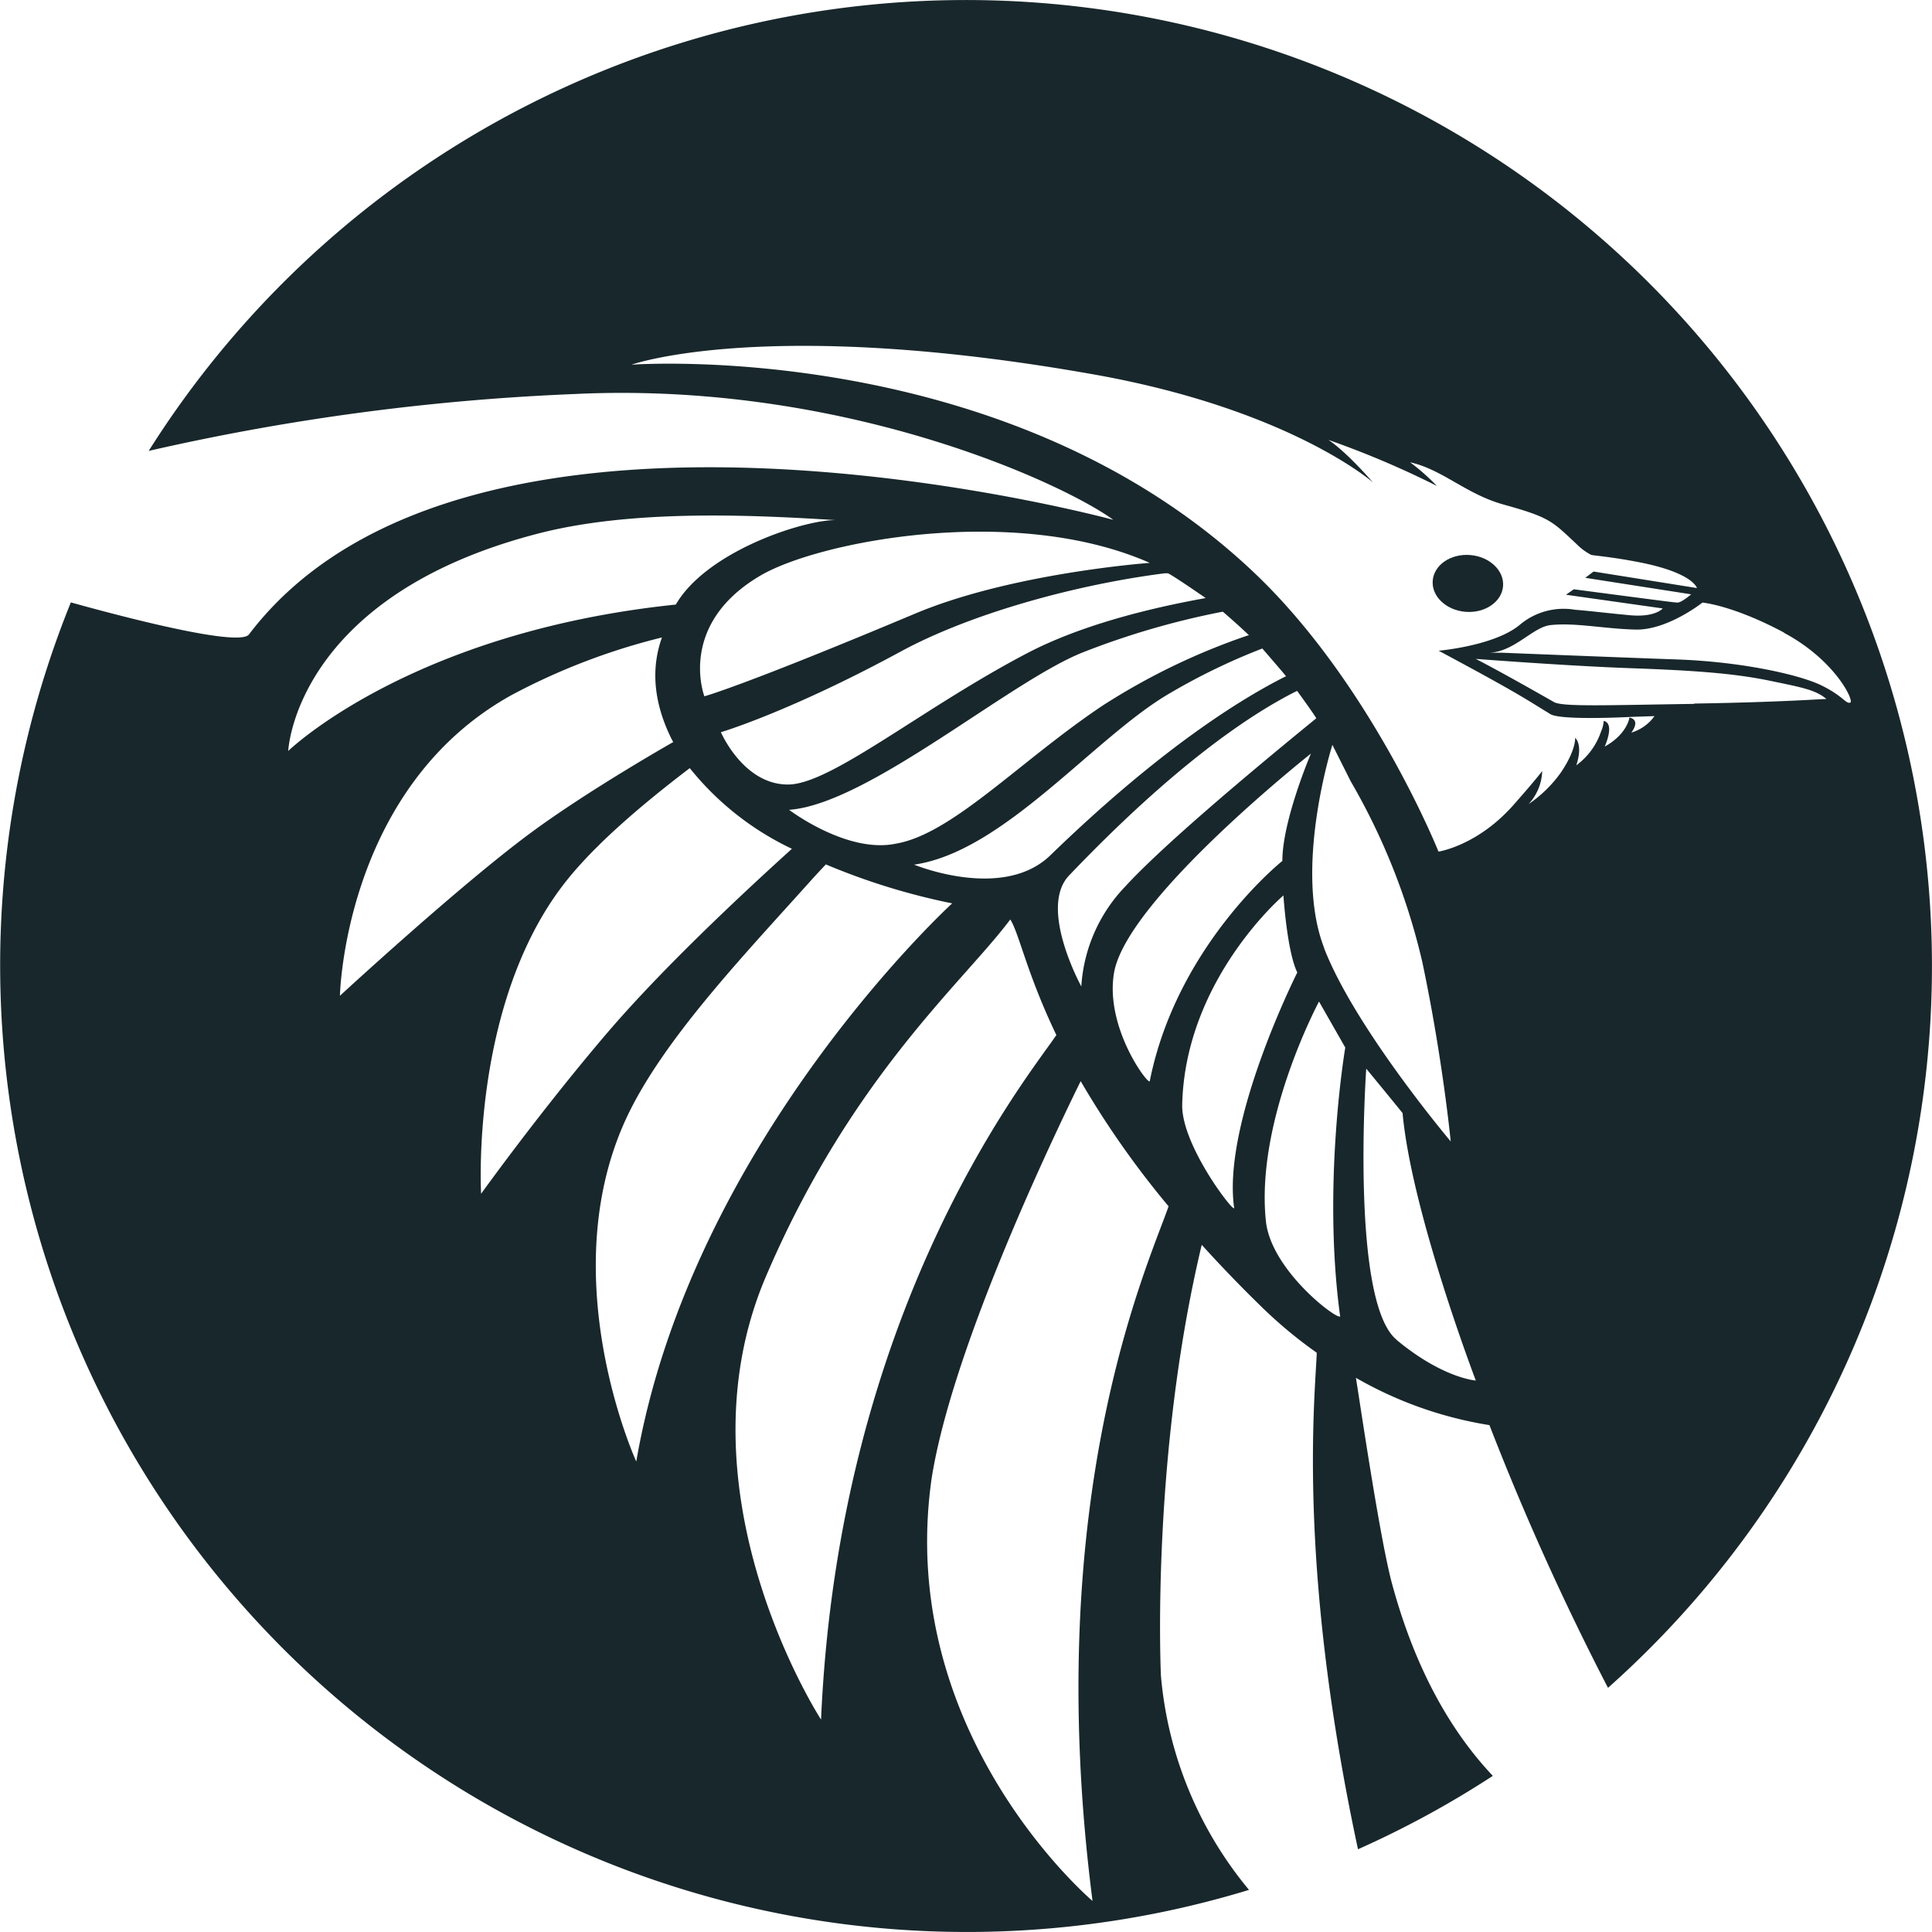 <svg id="Layer_1" data-name="Layer 1" xmlns="http://www.w3.org/2000/svg" viewBox="0 0 233.99 233.99"><defs><style>.cls-1{fill:#18272b;}</style></defs><title>AtiigoLogo_Round_Dark</title><path class="cls-1" d="M185.6,84.61c2.36.18,4.38-1.22,4.53-3.11s-1.64-3.59-4-3.77-4.37,1.21-4.52,3.11S183.25,84.43,185.6,84.61Z" transform="translate(-8.09 -10.51)"/><path class="cls-1" d="M148.69,213.42s-1.24-26.16,4.91-52c.05-.19.05-.13.05-.13,2.12,2.34,4.44,4.77,7,7.27a54.57,54.57,0,0,0,6.91,5.78v.22c-.32,6.35-2.2,26.34,5,59.92a117,117,0,0,0,16.33-8.89c-4.87-5.16-9.3-12.57-12.19-23.21-1.42-5.21-3.65-20.32-4.39-25a47.27,47.27,0,0,0,16.17,5.73,324,324,0,0,0,14.36,31.82A117,117,0,1,0,26.1,65.12a282.17,282.17,0,0,1,51.61-6.89c32.39-1.56,59,10.72,65.22,15.24,0,0-78-21.25-104.69,13.88-1,1.31-11.17-1-21.57-3.88A117.08,117.08,0,0,0,159.36,239.4,46.86,46.86,0,0,1,148.69,213.42Zm8.87-56.63c.12.84-6.4-7.55-6.29-12.49.35-15.19,12.26-25.34,12.26-25.34s.43,6.78,1.68,9.33C165.21,128.29,156.08,146.4,157.56,156.79ZM139.29,89.5a96.42,96.42,0,0,1,16.8-4.89l.12,0s1.81,1.55,3.16,2.85l-.12,0A80,80,0,0,0,141.58,96c-10,6.7-18.18,15.54-25,16.69-5.91,1.23-12.92-4.1-12.92-4.1C113.22,107.9,130.39,93,139.29,89.5ZM95.4,99.19s8.31-2.46,21.78-9.77c8.49-4.61,21.25-8.12,32-9.48a3.11,3.11,0,0,0,.32,0c.19-.06,4.61,3,4.61,3l-.36.07c-6.81,1.24-14.85,3.28-21.16,6.56-12.59,6.57-23.55,15.7-28.84,15.95C98.2,105.72,95.4,99.19,95.4,99.19Zm54.44-4.76a76.49,76.49,0,0,1,10.93-5.3l.2-.08s2,2.3,2.88,3.36l-.17.08c-5.33,2.69-15.1,8.73-28.38,21.61-5.76,5.58-16.5,1.13-16.5,1.13C129.71,113.66,140.71,99.69,149.84,94.43Zm-12.27,22.11c13-13.62,22.2-19.64,27.46-22.28l.16-.07s1.91,2.61,2.32,3.31l-.24.2c-8.48,6.92-18.54,15.41-22.92,20.2a19.17,19.17,0,0,0-5.3,12.08S133.82,120.47,137.57,116.54ZM143,128.41c1.41-8.89,23.86-26.63,23.86-26.63s-3.46,8.09-3.46,13c0,0-12.77,10.17-16.06,26.67C147.2,142,141.93,135.05,143,128.41Zm27.41,41.47c.12.88-8.33-5.32-9-11.44-1.31-12.22,6.43-26.63,6.43-26.63l3.18,5.57S168.21,153.82,170.39,169.88Zm-1.95-44.57c-3.75-9.65,1-24.59,1-24.59l2.22,4.42a79,79,0,0,1,8.68,21.93c2.47,11.72,3.43,21.68,3.43,21.68S172.18,135,168.44,125.31Zm8.76,47.45c-5.63-4.69-3.66-32.82-3.66-32.82s3.15,3.82,4.4,5.38c1.09,12,8.87,32.39,8.87,32.39S182.83,177.45,177.2,172.76Zm36.06-77c-10.55.15-16,.38-17-.23-6.85-3.91-9.46-5.22-9.46-5.22s11.17.86,18.84,1.13,12.48.63,16.7,1.5c4,.83,5.6,1.11,6.94,2.23C229.24,95.13,223.82,95.56,213.26,95.72Zm10.89-8.6c6.21,3.32,8.54,8.29,8,8.45s-.84-.79-3.46-2.08-9.6-2.87-17.47-3.15-21.32-.82-21.32-.82-2.24,0-1.4,0c3-.14,5.22-3.1,7.34-3.34,3-.33,6.43.44,10.3.54s8.12-3.27,8.12-3.27S217.93,83.8,224.15,87.12ZM84.57,54.68s16.39-5.85,56,1.18c23.69,4.21,33.8,13.07,33.8,13.07-3.63-4.12-5.41-5.15-5.41-5.15a111.24,111.24,0,0,1,13.15,5.58,26.5,26.5,0,0,0-3.24-2.86c3.93.87,6.76,3.85,11.33,5.12,5.62,1.56,5.85,2,8.81,4.76a7,7,0,0,0,1.79,1.33c.26.09,2.47.23,6,.93,6.38,1.28,6.81,3.09,6.81,3.09l-12.52-2-1,.76,12.82,2s-1.15,1-1.66,1c-.68-.06.68.13-12.55-1.61l-.95.66,11.72,1.66s-.9,1.11-4,.82-4.71-.51-6.62-.66a8.23,8.23,0,0,0-6.69,1.82c-3.07,2.56-9.83,3.14-9.83,3.14,9.65,5.17,10.31,5.71,13.53,7.68,1.31.8,9.9.33,9.9.33l2.71-.09a5.34,5.34,0,0,1-2.81,2s1.22-1.5-.22-1.83c0,0-.25,2-3,3.52,0,0,1.29-2.8-.12-3.11A3.78,3.78,0,0,1,202,99.1a8.4,8.4,0,0,1-3,4.1c.85-2.57-.14-3.33-.14-3.33s.14,1.45-1.74,4.22a15.5,15.5,0,0,1-3.89,3.8,6.18,6.18,0,0,0,1.64-4s-.66.92-3.38,4c-4.41,5.06-9.18,5.76-9.18,5.76s-8-20-22-33.47C130.22,51.28,84.57,54.68,84.57,54.68Zm62.79,24s-16.69,1.2-28.47,6.16c-21,8.82-25.49,10-25.49,10s-3.32-8.64,6.72-14.58C107.19,76.05,131.05,71.47,147.36,78.69ZM73.27,75.13c11.23-2.91,25.49-2.29,36-1.63-3.95,0-15.6,3.8-19.33,10.23C57.79,87.07,43,101.46,43,101.46S43.78,82.75,73.27,75.13ZM70.05,94.69a78.32,78.32,0,0,1,18.31-7l-.09,0c-1.23,3.4-1.19,7.42,1,12q.16.35.36.69s-10.35,5.87-17.37,11.08c-8.58,6.35-23,19.65-23,19.65S49.75,105.94,70.05,94.69Zm6.44,22.75c3.61-4.62,9.36-9.5,15.14-13.9A35.08,35.08,0,0,0,104,113.31v0c-6.63,6-15.8,14.64-22.26,22.17-8.08,9.44-15.38,19.61-15.38,19.61S65,132.17,76.49,117.44Zm8.05,27.28c4.7-9.19,14-18.9,21.91-27.73.55-.61,1.66-1.79,1.66-1.79a80.23,80.23,0,0,0,15.3,4.72s-31.58,28.86-38.26,67.6C85.15,187.52,74.54,164.31,84.54,144.72Zm16.3,20.42c10.18-23.85,23.53-35.34,29.31-42.88l.3-.39c1.07,1.68,2,6.54,5.58,14l-.26.37c-3.7,5.36-26.08,33.24-28.24,82.53C107.53,218.78,89.68,191.29,100.84,165.14Zm20.09,24.38c2.4-15.16,13.72-39.25,17.95-47.88a1.41,1.41,0,0,1,.1-.18,109.82,109.82,0,0,0,10.64,15.15c-2.49,7.18-15.51,35.12-9.21,84.13C140.41,240.74,116.47,220.52,120.93,189.52Z" transform="translate(-8.09 -10.51)"/></svg>